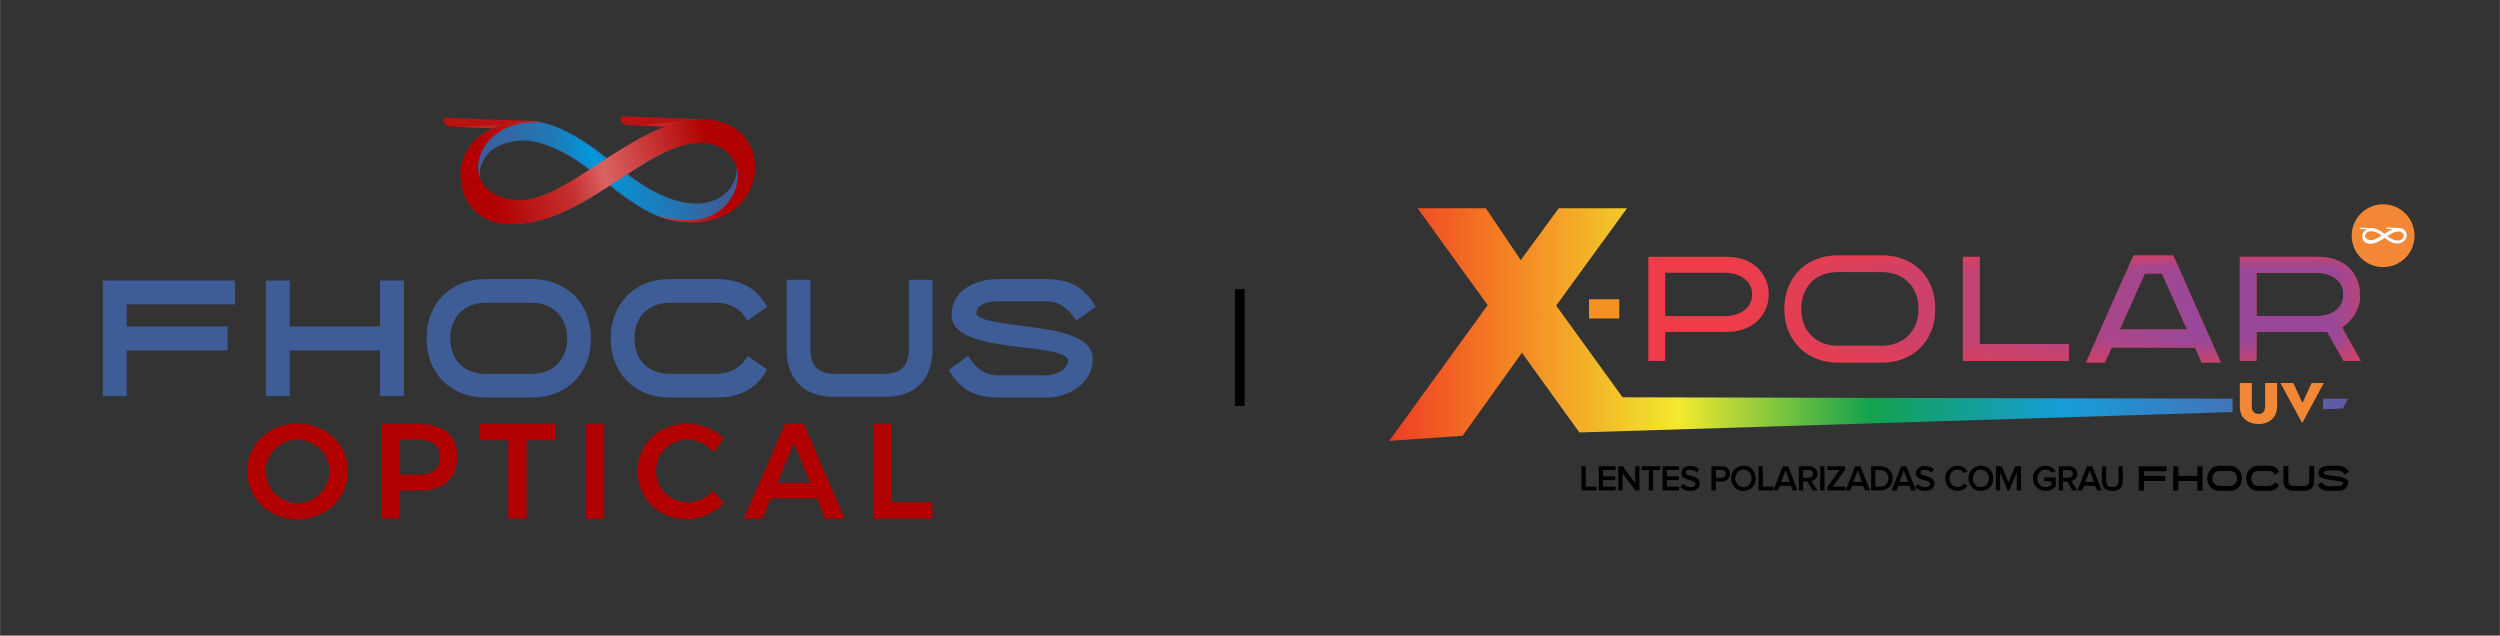 <?xml version="1.0" encoding="UTF-8"?>
<!DOCTYPE svg PUBLIC "-//W3C//DTD SVG 1.0//EN" "http://www.w3.org/TR/2001/REC-SVG-20010904/DTD/svg10.dtd">
<!-- Creator: CorelDRAW -->
<svg xmlns="http://www.w3.org/2000/svg" xml:space="preserve" width="2187px" height="556px" version="1.0" style="shape-rendering:geometricPrecision; text-rendering:geometricPrecision; image-rendering:optimizeQuality; fill-rule:evenodd; clip-rule:evenodd"
viewBox="0 0 106.59 27.1"
 xmlns:xlink="http://www.w3.org/1999/xlink"
 xmlns:xodm="http://www.corel.com/coreldraw/odm/2003">
 <rect x="0" y="0" width="106.59" height="27.1" fill="#333333" stroke="none"/>
 <defs>
  <style type="text/css">
   <![CDATA[
    .str0 {stroke:black;stroke-width:0.41;stroke-miterlimit:22.926}
    .fil9 {fill:none}
    .fil14 {fill:#F28736}
    .fil2 {fill:#B91212}
    .fil4 {fill:#C12525}
    .fil12 {fill:#F49125}
    .fil15 {fill:white}
    .fil10 {fill:#EE3D49;fill-rule:nonzero}
    .fil16 {fill:#F28736;fill-rule:nonzero}
    .fil13 {fill:#994899;fill-rule:nonzero}
    .fil1 {fill:#3E5C95;fill-rule:nonzero}
    .fil5 {fill:#3C5C9C;fill-rule:nonzero}
    .fil17 {fill:black;fill-rule:nonzero}
    .fil8 {fill:#B10000;fill-rule:nonzero}
    .fil0 {fill:white;fill-opacity:0}
    .fil11 {fill:url(#id6)}
    .fil3 {fill:url(#id7)}
    .fil7 {fill:url(#id8)}
    .fil6 {fill:url(#id9);fill-rule:nonzero}
   ]]>
  </style>
     <mask id="id0">
  <linearGradient id="id1" gradientUnits="userSpaceOnUse" x1="26.45" y1="8.76" x2="28.08" y2="8.76">
   <stop offset="0" style="stop-opacity:1; stop-color:white"/>
   <stop offset="1" style="stop-opacity:0; stop-color:white"/>
  </linearGradient>
      <rect style="fill:url(#id1)" x="25.99" y="6.39" width="2.52" height="2.97"/>
     </mask>
     <mask id="id2">
  <linearGradient id="id3" gradientUnits="userSpaceOnUse" x1="25.48" y1="6.89" x2="23.61" y2="6.89">
   <stop offset="0" style="stop-opacity:1; stop-color:white"/>
   <stop offset="1" style="stop-opacity:0; stop-color:white"/>
  </linearGradient>
      <rect style="fill:url(#id3)" x="23.5" y="5.34" width="2.48" height="3.92"/>
     </mask>
    <mask id="id4">
  <linearGradient id="id5" gradientUnits="userSpaceOnUse" x1="93.68" y1="14.55" x2="73.72" y2="14.55">
   <stop offset="0" style="stop-opacity:1; stop-color:white"/>
   <stop offset="1" style="stop-opacity:0; stop-color:white"/>
  </linearGradient>
     <rect style="fill:url(#id5)" x="70.28" y="10.89" width="30.38" height="4.57"/>
    </mask>
  <linearGradient id="id6" gradientUnits="userSpaceOnUse" x1="59.23" y1="13.84" x2="100.12" y2="13.84">
   <stop offset="0" style="stop-opacity:1; stop-color:#EE3D26"/>
   <stop offset="0.11" style="stop-opacity:1; stop-color:#F47A23"/>
   <stop offset="0.302" style="stop-opacity:1; stop-color:#F3EA2E"/>
   <stop offset="0.502" style="stop-opacity:1; stop-color:#12A24E"/>
   <stop offset="0.702" style="stop-opacity:1; stop-color:#169DD8"/>
   <stop offset="1" style="stop-opacity:1; stop-color:#6357A5"/>
  </linearGradient>
  <linearGradient id="id7" gradientUnits="userSpaceOnUse" x1="21.09" y1="8.85" x2="30.29" y2="6.35">
   <stop offset="0" style="stop-opacity:1; stop-color:#3E5C95"/>
   <stop offset="0.337" style="stop-opacity:1; stop-color:#1F7AB7"/>
   <stop offset="0.478" style="stop-opacity:1; stop-color:#0098DA"/>
   <stop offset="1" style="stop-opacity:1; stop-color:#3E5C95"/>
  </linearGradient>
  <linearGradient id="id8" gradientUnits="userSpaceOnUse" x1="21.09" y1="8.85" x2="30.34" y2="6.35">
   <stop offset="0" style="stop-opacity:1; stop-color:#B10000"/>
   <stop offset="0.357" style="stop-opacity:1; stop-color:#C63131"/>
   <stop offset="0.51" style="stop-opacity:1; stop-color:#DB6363"/>
   <stop offset="1" style="stop-opacity:1; stop-color:#B10000"/>
  </linearGradient>
  <linearGradient id="id9" gradientUnits="userSpaceOnUse" x1="22.72" y1="7.05" x2="20.86" y2="7.05">
   <stop offset="0" style="stop-opacity:1; stop-color:#3C5C9C"/>
   <stop offset="1" style="stop-opacity:1; stop-color:white"/>
  </linearGradient>
 </defs>
 <g id="Layer_x0020_1">
  <polygon class="fil0" points="0,0 106.59,0 106.59,27.1 0,27.1 "/>
  <g id="FhocusOptical_Padrao1.cdr">
   <path class="fil1" d="M16.2 14.94l-3.85 0 0 1.95 -1.02 0 0 -4.93 1.02 0 0 1.96 3.85 0 0 -1.96 1.02 0 0 4.93 -1.02 0 0 -1.95zm-11.63 -2.98l5.45 0 0 1.02 -4.62 0 0 0.94 4.3 0 0 1.02 -4.3 0 0 1.95 -1.02 0 0 -4.93 0.19 0zm36.82 3.38c0.13,0.19 0.29,0.36 0.48,0.48 0.19,0.11 0.41,0.18 0.67,0.18l2.08 0c0.2,0 0.48,-0.07 0.69,-0.22 0.13,-0.1 0.23,-0.23 0.23,-0.4 0,-0.33 -0.94,-0.45 -1.97,-0.57 -1.42,-0.18 -3,-0.37 -3,-1.4 0,-0.48 0.23,-0.84 0.56,-1.09 0.39,-0.29 0.92,-0.42 1.41,-0.42l2.08 0c0.54,0 0.94,0.11 1.26,0.29 0.33,0.19 0.56,0.45 0.75,0.75l0.09 0.14 -0.83 0.59 -0.11 -0.15c-0.13,-0.2 -0.29,-0.36 -0.49,-0.48 -0.18,-0.12 -0.4,-0.19 -0.67,-0.19l-2.08 0c-0.21,0 -0.51,0.03 -0.71,0.16 -0.12,0.07 -0.2,0.18 -0.2,0.34 0,0.29 0.91,0.41 1.93,0.54 1.43,0.19 3.03,0.39 3.03,1.42 0,0.49 -0.23,0.88 -0.57,1.16 -0.38,0.31 -0.91,0.48 -1.4,0.48l-2.08 0c-0.53,0 -0.94,-0.11 -1.26,-0.29 -0.32,-0.19 -0.55,-0.44 -0.74,-0.74l-0.09 -0.15 0.83 -0.59 0.11 0.16zm-7.85 -0.46l0 -2.95 1.01 0 0 2.98c0,0.32 0.08,0.59 0.26,0.77 0.16,0.16 0.41,0.26 0.77,0.26l2.14 0c0.36,0 0.61,-0.1 0.77,-0.26 0.18,-0.18 0.26,-0.45 0.26,-0.77l0 -2.98 1.01 0 0 2.95c0,0.62 -0.17,1.15 -0.53,1.51 -0.34,0.34 -0.83,0.53 -1.51,0.53l-2.14 0c-0.68,0 -1.18,-0.19 -1.51,-0.53 -0.37,-0.36 -0.53,-0.88 -0.53,-1.51zm-7.5 -0.42l0 -0.07c0,-0.72 0.26,-1.35 0.7,-1.79 0.44,-0.44 1.06,-0.7 1.79,-0.7l2.02 0c0.53,0 0.95,0.11 1.29,0.29 0.34,0.18 0.59,0.44 0.78,0.75l0.09 0.14 -0.84 0.59 -0.1 -0.15c-0.13,-0.19 -0.31,-0.35 -0.52,-0.45 -0.2,-0.1 -0.44,-0.16 -0.7,-0.16l-2.02 0c-0.43,0 -0.81,0.16 -1.07,0.42 -0.26,0.26 -0.41,0.63 -0.41,1.06l0 0.07c0,0.44 0.15,0.81 0.41,1.07 0.26,0.26 0.64,0.41 1.07,0.41l2.02 0c0.26,0 0.5,-0.06 0.71,-0.16 0.21,-0.11 0.38,-0.26 0.52,-0.45l0.1 -0.15 0.83 0.58 -0.09 0.15c-0.19,0.3 -0.44,0.56 -0.78,0.75 -0.34,0.18 -0.76,0.29 -1.29,0.29l-2.02 0c-0.73,0 -1.35,-0.26 -1.79,-0.7 -0.44,-0.44 -0.7,-1.06 -0.7,-1.79zm-7.85 0l0 -0.07c0,-0.72 0.25,-1.35 0.7,-1.79l0 0c0.44,-0.44 1.06,-0.7 1.79,-0.7l2.01 0c0.73,0 1.36,0.26 1.8,0.7 0.44,0.44 0.7,1.07 0.7,1.79l0 0.07c0,0.73 -0.26,1.35 -0.7,1.79 -0.44,0.44 -1.07,0.7 -1.8,0.7l-2.01 0c-0.73,0 -1.35,-0.26 -1.79,-0.7 -0.45,-0.44 -0.7,-1.06 -0.7,-1.79zm4.5 1.48c0.44,0 0.81,-0.15 1.07,-0.41 0.26,-0.26 0.42,-0.63 0.42,-1.07l0 -0.07c0,-0.43 -0.16,-0.8 -0.42,-1.06 -0.26,-0.26 -0.63,-0.42 -1.07,-0.42l-2.01 0c-0.44,0 -0.81,0.16 -1.07,0.42l0 0c-0.26,0.26 -0.41,0.63 -0.41,1.06l0 0.07c0,0.43 0.15,0.81 0.41,1.07l0 0c0.26,0.26 0.63,0.41 1.07,0.41l2.01 0z"/>
   <g>
    <path class="fil2" d="M21.31 5.48l1.24 -0.33 -3.47 -0.13c-0.3,0 -0.19,0.38 0.2,0.38l2.03 0.08z"/>
    <path class="fil3" d="M28.38 9.33l0 -0.01 0 0c-0.41,-0.11 -0.81,-0.31 -1.2,-0.56 -0.41,-0.25 -0.81,-0.55 -1.2,-0.86 -0.67,0.43 -1.35,0.86 -2.07,1.17 -0.71,0.31 -1.46,0.51 -2.23,0.48 -0.86,-0.01 -1.48,-0.47 -1.79,-1.08 -0.15,-0.29 -0.23,-0.6 -0.23,-0.92 -0.01,-0.33 0.05,-0.65 0.19,-0.96 0.31,-0.7 1.04,-1.28 2.25,-1.4l0 0 0 0c0.05,0 0.09,0 0.13,-0.01 0.05,0 0.09,0 0.13,0l0.03 0c0.07,-0.01 0.15,-0.01 0.22,-0.01 0.08,0 0.16,0.01 0.23,0.01l0 0c0.04,0 0.07,0.01 0.11,0.01 0.03,0.01 0.07,0.02 0.11,0.03l0 0c0.51,0.1 1,0.32 1.47,0.59 0.46,0.27 0.92,0.6 1.36,0.94 0.68,-0.38 1.36,-0.84 2.05,-1.15 0.69,-0.32 1.38,-0.54 2.06,-0.5 0.99,0.05 1.62,0.51 1.92,1.12 0.14,0.29 0.21,0.61 0.2,0.93 0,0.33 -0.08,0.65 -0.23,0.95 -0.35,0.72 -1.09,1.3 -2.19,1.37l0 0 -0.02 0c-0.07,0 -0.15,0 -0.23,0 -0.07,0 -0.15,0 -0.23,-0.01 -0.02,0 -0.02,0 -0.03,0 -0.08,0 -0.15,-0.01 -0.23,-0.02 -0.07,-0.01 -0.15,-0.02 -0.22,-0.04 -0.02,0 -0.03,0 -0.04,-0.01 -0.05,0 -0.09,-0.01 -0.13,-0.02 -0.05,-0.01 -0.09,-0.02 -0.14,-0.03 -0.01,-0.01 -0.03,-0.01 -0.05,-0.01zm-1.63 -1.91c3.13,2.43 4.85,0.8 4.63,-0.38 -0.07,-0.17 -0.14,-0.49 -0.28,-0.62 -0.17,-0.17 -0.39,-0.32 -0.66,-0.41 -0.04,-0.01 -0.09,-0.03 -0.14,-0.04 -0.75,-0.09 -1.94,0.38 -3.55,1.45zm-2.15 -0.57c-0.79,-0.52 -1.48,-0.77 -2.06,-0.85 -0.11,-0.01 -0.23,-0.01 -0.35,0 -0.38,0.02 -0.76,0.11 -1.07,0.3 -0.31,0.19 -0.54,0.47 -0.63,0.84 -0.02,0.08 -0.03,0.17 -0.04,0.26 0,0.08 0.01,0.16 0.03,0.23 0.1,0.27 0.26,0.53 0.56,0.7 0.23,0.13 0.55,0.25 0.9,0.28 0.75,-0.04 1.92,-0.17 3.18,-1.38 -0.17,-0.13 -0.35,-0.26 -0.52,-0.38z"/>
    <polygon class="fil4" points="21.02,5.47 21.37,5.32 19.46,5.41 "/>
    <g>
     <path class="fil2" d="M28.85 5.42l1.24 -0.33 -3.47 -0.13c-0.3,0 -0.19,0.37 0.21,0.38l2.02 0.08z"/>
     <polygon class="fil4" points="28.35,5.4 29.08,5.18 27.22,5.35 "/>
    </g>
    <path class="fil5" style="mask:url(#id0)" d="M28.39 9.33l-0.02 -0.01 0 0c-0.2,-0.06 -0.4,-0.13 -0.59,-0.23 -0.21,-0.09 -0.41,-0.21 -0.6,-0.33 -0.21,-0.12 -0.41,-0.26 -0.61,-0.41 -0.19,-0.14 -0.39,-0.29 -0.58,-0.44l0 -0.05 0 -0.01 0.01 0.01c0.2,0.16 0.4,0.31 0.6,0.46 0.2,0.14 0.4,0.28 0.6,0.4 0.2,0.13 0.4,0.24 0.59,0.33 0.2,0.1 0.41,0.18 0.61,0.23l0.02 0.01 0 0 0.09 0.02 0 0.05 -0.12 -0.03zm-1.64 -1.91c0.63,0.49 1.2,0.81 1.71,1l0 0.04c-0.52,-0.19 -1.11,-0.52 -1.76,-1.02l-0.02 -0.02 0.02 -0.02c0.66,-0.43 1.24,-0.77 1.76,-1.01l0 0.05c-0.5,0.23 -1.07,0.56 -1.71,0.98z"/>
    <path class="fil6" style="mask:url(#id2)" d="M25.98 7.93l0 0c-0.33,0.21 -0.66,0.42 -1,0.62 -0.35,0.2 -0.7,0.38 -1.06,0.54 -0.14,0.06 -0.28,0.12 -0.42,0.17l0 -0.05c0.14,-0.05 0.27,-0.1 0.41,-0.16 0.35,-0.16 0.7,-0.34 1.04,-0.54 0.35,-0.2 0.69,-0.41 1.02,-0.63l0.01 -0.01 0 0.06zm-2.48 -2.59c0.1,0.03 0.21,0.07 0.31,0.12 0.25,0.1 0.49,0.22 0.72,0.35 0.24,0.14 0.5,0.29 0.73,0.45 0.22,0.15 0.41,0.32 0.63,0.49 0.03,-0.02 0.05,-0.04 0.09,-0.06l0 0.05c-0.03,0.02 -0.06,0.03 -0.09,0.05l-0.02 0.01 -0.01 -0.01c-0.22,-0.17 -0.4,-0.34 -0.63,-0.5 -0.22,-0.15 -0.48,-0.3 -0.72,-0.44 -0.23,-0.13 -0.47,-0.25 -0.71,-0.35 -0.1,-0.04 -0.2,-0.08 -0.3,-0.12l0 -0.04zm1.12 1.53c-0.38,-0.25 -0.73,-0.44 -1.06,-0.57l-0.03 -0.01 0 -0.05 0.04 0.01c0.34,0.14 0.69,0.33 1.07,0.58 0.09,0.07 0.18,0.13 0.27,0.19 0.08,0.06 0.17,0.13 0.26,0.19l0.02 0.02 -0.02 0.02c-0.58,0.55 -1.17,0.88 -1.67,1.07l0 -0.04c0.49,-0.2 1.06,-0.52 1.62,-1.05 -0.08,-0.06 -0.16,-0.12 -0.24,-0.17 -0.09,-0.07 -0.18,-0.13 -0.26,-0.19z"/>
    <path class="fil7" d="M30.93 8.76c0.19,-0.21 0.34,-0.44 0.43,-0.69 0.08,-0.24 0.11,-0.5 0.08,-0.74 -0.07,-0.49 -0.38,-0.94 -0.97,-1.15 -1.23,-0.38 -2.58,0.5 -4.04,1.45 -1.46,0.96 -3.03,1.99 -4.75,1.93 -0.94,-0.01 -1.6,-0.55 -1.89,-1.25 -0.12,-0.3 -0.17,-0.62 -0.16,-0.94 0.02,-0.32 0.11,-0.64 0.27,-0.94 0.6,-1.05 2.16,-1.48 3.28,-1.19 -0.11,0 -0.23,-0.02 -0.34,-0.02l0 0c-1.13,-0.02 -1.9,0.5 -2.25,1.13 -0.12,0.22 -0.19,0.46 -0.21,0.7 -0.01,0.23 0.03,0.46 0.14,0.67 0.24,0.47 0.79,0.81 1.7,0.81 0.97,-0.03 2.1,-0.77 3.31,-1.56 1.46,-0.95 3.02,-1.96 4.52,-1.88 1.09,0.05 1.75,0.6 2.01,1.29 0.14,0.36 0.17,0.75 0.1,1.14 -0.07,0.38 -0.25,0.76 -0.52,1.08 -0.6,0.7 -1.69,1.12 -3.22,0.74l0 -0.01c-0.14,-0.03 -0.27,-0.08 -0.4,-0.13 1.03,0.21 2.07,0.41 2.91,-0.44z"/>
   </g>
   <path class="fil8" d="M12.68 18.06c-1.21,0 -2.14,0.87 -2.14,2.03 0,1.16 0.93,2.05 2.14,2.05 1.21,0 2.15,-0.89 2.15,-2.05 0,-1.15 -0.94,-2.03 -2.15,-2.03zm0.01 0.69c0.74,0 1.35,0.58 1.35,1.34 0,0.76 -0.61,1.36 -1.35,1.36 -0.74,0 -1.37,-0.6 -1.37,-1.36 0,-0.76 0.63,-1.34 1.37,-1.34zm5.21 -0.67l-1.65 0 0 4.03 0.77 0 0 -1.19 0.88 0c1.01,0 1.59,-0.53 1.59,-1.45 0,-0.89 -0.58,-1.39 -1.59,-1.39zm-0.04 2.16l-0.84 0 0 -1.49 0.84 0c0.57,0 0.9,0.25 0.9,0.74 0,0.51 -0.33,0.75 -0.9,0.75zm2.56 -2.16l0 0.69 1.25 0 0 3.34 0.78 0 0 -3.34 1.25 0 0 -0.69 -3.28 0zm4.57 0l0 4.03 0.77 0 0 -4.03 -0.77 0zm5.42 1.19l0.45 -0.57c-0.39,-0.39 -0.98,-0.64 -1.55,-0.64 -1.2,0 -2.13,0.88 -2.13,2.03 0,1.16 0.91,2.05 2.1,2.05 0.58,0 1.17,-0.27 1.58,-0.69l-0.45 -0.51c-0.3,0.3 -0.71,0.48 -1.09,0.48 -0.76,0 -1.35,-0.59 -1.35,-1.34 0,-0.75 0.59,-1.34 1.35,-1.34 0.39,0 0.8,0.2 1.09,0.53zm4.77 2.84l0.83 0 -1.74 -4.03 -0.8 0 -1.76 4.03 0.79 0 0.36 -0.86 1.97 0 0.35 0.86zm-2.04 -1.52l0.71 -1.69 0.7 1.69 -1.41 0zm4.1 -2.51l0 4.03 2.51 0 0 -0.7 -1.74 0 0 -3.33 -0.77 0z"/>
  </g>
  <line class="fil9 str0" x1="52.86" y1="17.31" x2="52.86" y2= "12.33" />
  <g id="Xpolar.cdr">
   <path class="fil10" d="M98.77 13.48c0.36,0 0.64,-0.1 0.82,-0.24 0.22,-0.17 0.32,-0.4 0.32,-0.63l0 -0.12c0,-0.22 -0.11,-0.45 -0.33,-0.62 -0.2,-0.14 -0.47,-0.24 -0.81,-0.24l-2.56 0 0 1.85 2.56 0zm-5.18 1.34l-3.55 0 -0.3 0.64 -0.8 0c0.67,-1.53 1.35,-3.05 2.03,-4.57l1.69 0c0.67,1.52 1.35,3.04 2.03,4.57l-0.82 0 -0.28 -0.64zm-0.34 -0.77l-1.07 -2.39 -0.73 0 -1.07 2.39 2.87 0zm-9.51 -3.1l0.67 0 0 3.72 3.8 0 0 0.72 -4.52 0 0 -4.44 0.05 0zm-3.48 3.79c0.45,0 0.84,-0.16 1.11,-0.43 0.27,-0.27 0.43,-0.66 0.43,-1.11l0 -0.06c0,-0.45 -0.16,-0.84 -0.43,-1.11 -0.27,-0.27 -0.66,-0.43 -1.11,-0.43l-1.92 0c-0.46,0 -0.84,0.16 -1.11,0.43 -0.27,0.27 -0.43,0.66 -0.43,1.11l0 0.06c0,0.45 0.16,0.84 0.43,1.11 0.27,0.27 0.65,0.43 1.11,0.43l1.92 0zm-4.18 -1.54l0 -0.06c0,-0.66 0.24,-1.22 0.64,-1.62 0.39,-0.4 0.96,-0.63 1.62,-0.63l1.92 0c0.66,0 1.22,0.23 1.62,0.63 0.4,0.4 0.63,0.96 0.63,1.62l0 0.06c0,0.66 -0.23,1.22 -0.63,1.62 -0.4,0.4 -0.96,0.64 -1.62,0.64l-1.92 0c-0.66,0 -1.23,-0.24 -1.62,-0.64 -0.4,-0.4 -0.64,-0.96 -0.64,-1.62zm-2.53 0.28c0.35,0 0.62,-0.1 0.82,-0.25 0.22,-0.17 0.33,-0.4 0.33,-0.62l0 -0.12c0,-0.22 -0.11,-0.45 -0.34,-0.62 -0.19,-0.14 -0.46,-0.24 -0.81,-0.24l-2.55 0 0 1.85 2.55 0zm-3.22 -2.53l3.29 0c0.56,0 0.97,0.17 1.25,0.41 0.39,0.33 0.54,0.8 0.54,1.13l0 0.12c0,0.35 -0.16,0.8 -0.54,1.13 -0.28,0.24 -0.69,0.41 -1.25,0.41l-2.62 0 0 1.24 -0.72 0 0 -4.44 0.05 0zm25.21 0l3.29 0c0.57,0 0.97,0.17 1.26,0.41 0.38,0.33 0.53,0.8 0.53,1.13l0 0.19c0,0.25 -0.09,0.5 -0.22,0.72 -0.14,0.23 -0.33,0.42 -0.54,0.56l0.8 1.43 -0.74 0 -0.69 -1.24 -3.02 0 0 1.24 -0.71 0 0 -4.44 0.04 0z"/>
   <path class="fil11" d="M59.23 18.8l4.2 -5.79 -2.99 -4.13 2.91 0 1.49 2.21 1.62 -2.21 2.91 0 -3.02 4.15 2.83 3.91 26.01 0.06 0 0.57 -27.85 0.87 -2.45 -3.4 -2.53 3.54 -3.13 0.22zm39.82 -1.8l1.07 0 -0.23 0.42 -0.84 0.03 0 -0.45z"/>
   <rect class="fil12" x="67.75" y="12.76" width="1.29" height="0.82"/>
   <path class="fil13" style="mask:url(#id4)" d="M98.77 13.48c0.36,0 0.64,-0.1 0.82,-0.24 0.22,-0.17 0.32,-0.4 0.32,-0.63l0 -0.12c0,-0.22 -0.11,-0.45 -0.33,-0.62 -0.2,-0.14 -0.47,-0.24 -0.81,-0.24l-2.56 0 0 1.85 2.56 0zm-5.18 1.34l-3.55 0 -0.3 0.64 -0.8 0c0.67,-1.53 1.35,-3.05 2.03,-4.57l1.69 0c0.67,1.52 1.35,3.04 2.03,4.57l-0.82 0 -0.28 -0.64zm-0.34 -0.77l-1.07 -2.39 -0.73 0 -1.07 2.39 2.87 0zm-9.51 -3.1l0.67 0 0 3.72 3.8 0 0 0.72 -4.52 0 0 -4.44 0.05 0zm-3.48 3.79c0.45,0 0.84,-0.16 1.11,-0.43 0.27,-0.27 0.43,-0.66 0.43,-1.11l0 -0.06c0,-0.45 -0.16,-0.84 -0.43,-1.11 -0.27,-0.27 -0.66,-0.43 -1.11,-0.43l-1.92 0c-0.46,0 -0.84,0.16 -1.11,0.43 -0.27,0.27 -0.43,0.66 -0.43,1.11l0 0.06c0,0.45 0.16,0.84 0.43,1.11 0.27,0.27 0.65,0.43 1.11,0.43l1.92 0zm-4.18 -1.54l0 -0.06c0,-0.66 0.24,-1.22 0.64,-1.62 0.39,-0.4 0.96,-0.63 1.62,-0.63l1.92 0c0.66,0 1.22,0.23 1.62,0.63 0.4,0.4 0.63,0.96 0.63,1.62l0 0.06c0,0.66 -0.23,1.22 -0.63,1.62 -0.4,0.4 -0.96,0.64 -1.62,0.64l-1.92 0c-0.66,0 -1.23,-0.24 -1.62,-0.64 -0.4,-0.4 -0.64,-0.96 -0.64,-1.62zm-2.53 0.28c0.35,0 0.62,-0.1 0.82,-0.25 0.22,-0.17 0.33,-0.4 0.33,-0.62l0 -0.12c0,-0.22 -0.11,-0.45 -0.34,-0.62 -0.19,-0.14 -0.46,-0.24 -0.81,-0.24l-2.55 0 0 1.85 2.55 0zm-3.22 -2.53l3.29 0c0.56,0 0.97,0.17 1.25,0.41 0.39,0.33 0.54,0.8 0.54,1.13l0 0.12c0,0.35 -0.16,0.8 -0.54,1.13 -0.28,0.24 -0.69,0.41 -1.25,0.41l-2.62 0 0 1.24 -0.72 0 0 -4.44 0.05 0zm25.21 0l3.29 0c0.57,0 0.97,0.17 1.26,0.41 0.38,0.33 0.53,0.8 0.53,1.13l0 0.19c0,0.25 -0.09,0.5 -0.22,0.72 -0.14,0.23 -0.33,0.42 -0.54,0.56l0.8 1.43 -0.74 0 -0.69 -1.24 -3.02 0 0 1.24 -0.71 0 0 -4.44 0.04 0z"/>
   <g>
    <circle class="fil14" cx="101.61" cy="10.05" r="1.34"/>
    <path class="fil15" d="M101.16 9.73l0 0 -0.52 -0.02c-0.05,0 -0.03,0.06 0.03,0.06l0.26 0.01c-0.07,0.03 -0.13,0.08 -0.17,0.14 -0.02,0.05 -0.04,0.09 -0.04,0.14 0,0.05 0.01,0.1 0.02,0.14 0.05,0.11 0.15,0.19 0.29,0.19 0.09,0.01 0.18,-0.01 0.27,-0.04l0 0c0.02,-0.01 0.04,-0.02 0.07,-0.03 0.05,-0.02 0.1,-0.05 0.15,-0.08 0.03,-0.01 0.05,-0.03 0.07,-0.04l0.01 0c0.02,-0.02 0.05,-0.04 0.08,-0.06l0 0.01 0 0 0 0 0 0 0 0 0 0 0 0 0.01 0 0 0 0 0 0 0 0 0 0 0 0 0.01 0 0 0 0 0 0 0 0 0.01 0 0 0 0 0 0 0 0 0 0 0 0 0 0 0 0 0 0 0 0.01 0.01 0 0 0 0 0 0 0 0 0 0 0 0 0 0 0 0 0 0 0 0 0.01 0 0 0 0 0 0 0.01 0 0 0 0 0 0 0 0 0 0 0 0 0.01 0 0 0 0 0 0 0 0 0 0 0 0 0.01 0 0 0 0 0 0 0 0 0.01 0 0 0 0 0 0 0 0 0 0 0 0 0 0 0 0 0 0 0.01 0.01 0 0 0 0 0 0 0 0 0 0 0 0 0 0 0 0 0 0 0 0.01 0 0 0 0 0.01 0 0 0 0 0 0 0 0 0 0 0 0 0 0 0 0 0.01 0 0 0 0 0 0 0 0 0 0 0 0 0.01 0 0 0 0 0 0 0.01 0 0 0 0 0 0 0 0 0 0 0 0 0 0 0 0 0 0.01 0.01 0 0 0 0 0 0 0 0 0 0 0 0 0 0 0.01 0 0 0 0 0 0 0 0 0c0.02,0.02 0.04,0.03 0.06,0.04 0.03,0.02 0.07,0.04 0.1,0.06l0.01 0 0 0 0 0 0 0 0 0 0 0 0 0 0 0 0 0 0 0 0 0 0 0 0.01 0.01 0 0 0 0 0 0 0 0c0.02,0.01 0.04,0.01 0.05,0.02l0 0 0 0 0.01 0 0 0 0 0 0 0c0.23,0.06 0.4,-0.01 0.49,-0.11 0.04,-0.05 0.07,-0.11 0.08,-0.17 0.01,-0.05 0,-0.11 -0.02,-0.17 -0.04,-0.1 -0.14,-0.18 -0.3,-0.19l0 0 0 0 0 0c-0.01,0 -0.01,0 -0.02,0l-0.5 -0.02c-0.04,0 -0.03,0.06 0.03,0.06l0.23 0.01c-0.12,0.04 -0.25,0.12 -0.37,0.2l0 0 0 0 0 0c-0.03,-0.03 -0.06,-0.05 -0.09,-0.08 -0.03,-0.02 -0.06,-0.03 -0.09,-0.05 -0.01,-0.01 -0.02,-0.01 -0.02,-0.01 -0.07,-0.04 -0.14,-0.07 -0.21,-0.09 -0.01,0 -0.01,0 -0.02,0 -0.01,0 -0.01,0 -0.01,-0.01 -0.01,0 -0.01,0 -0.01,0l0 0 0 0c-0.02,0 -0.04,0 -0.05,0zm1.33 0.29c-0.02,-0.06 -0.07,-0.11 -0.14,-0.14 -0.11,-0.03 -0.23,0 -0.36,0.07l0 0 0 0c-0.01,0.01 -0.01,0.01 -0.02,0.01 -0.06,0.03 -0.12,0.07 -0.18,0.11 0.01,0 0.01,0.01 0.02,0.01 0.08,0.07 0.17,0.11 0.24,0.14l0 0c0.3,0.12 0.46,-0.06 0.44,-0.2zm-1.64 0.08c0,0.01 0,0.01 0,0.01 0.04,0.08 0.12,0.13 0.26,0.13 0.13,-0.01 0.28,-0.09 0.43,-0.2l0.01 0 0 0 -0.01 0 0 0 0 0 0 0 0 0 0 0 0 0 0 0c-0.01,-0.01 -0.02,-0.02 -0.03,-0.02 -0.01,-0.01 -0.03,-0.02 -0.04,-0.03 -0.06,-0.04 -0.11,-0.07 -0.16,-0.09l0 0 0 0c-0.06,-0.02 -0.11,-0.04 -0.15,-0.04 -0.02,0 -0.04,-0.01 -0.06,0 -0.05,0 -0.11,0.01 -0.16,0.04 -0.04,0.03 -0.08,0.07 -0.09,0.13 0,0.01 -0.01,0.02 -0.01,0.04 0,0.01 0,0.02 0.01,0.03z"/>
   </g>
   <path class="fil16" d="M96.01 17.33c0,0.1 0.02,0.18 0.08,0.24 0.05,0.05 0.12,0.08 0.21,0.08 0.08,0 0.15,-0.02 0.2,-0.08 0.05,-0.06 0.08,-0.14 0.08,-0.24l0 -1 0.51 0 0 1c0,0.15 -0.04,0.28 -0.1,0.4 -0.07,0.11 -0.16,0.19 -0.28,0.26 -0.12,0.06 -0.25,0.09 -0.41,0.09 -0.16,0 -0.3,-0.03 -0.42,-0.09 -0.13,-0.07 -0.22,-0.15 -0.29,-0.26 -0.06,-0.12 -0.09,-0.25 -0.09,-0.4l0 -1 0.51 0 0 1zm1.22 -1l0.55 0 0.39 0.85 0.39 -0.85 0.52 0 -0.92 1.71 -0.93 -1.71z"/>
   <g>
    <polygon class="fil17" points="68.07,20.91 67.43,20.91 67.43,19.88 67.61,19.88 67.61,20.75 68.07,20.75 "/>
    <polygon id="_1" class="fil17" points="68.88,20.91 68.17,20.91 68.17,19.88 68.88,19.88 68.88,20.04 68.35,20.04 68.35,20.31 68.87,20.31 68.87,20.47 68.35,20.47 68.35,20.75 68.88,20.75 "/>
    <polygon id="_2" class="fil17" points="69.9,20.91 69.72,20.91 69.18,20.18 69.18,20.91 69,20.91 69,19.88 69.19,19.88 69.72,20.6 69.72,19.88 69.9,19.88 "/>
    <polygon id="_3" class="fil17" points="70.48,20.91 70.3,20.91 70.3,20.04 69.99,20.04 69.99,19.88 70.79,19.88 70.79,20.04 70.48,20.04 "/>
    <polygon id="_4" class="fil17" points="71.59,20.91 70.89,20.91 70.89,19.88 71.59,19.88 71.59,20.04 71.07,20.04 71.07,20.31 71.58,20.31 71.58,20.47 71.07,20.47 71.07,20.75 71.59,20.75 "/>
    <path id="_5" class="fil17" d="M72.07 20.93c-0.18,0 -0.31,-0.05 -0.42,-0.16l0.1 -0.14c0.09,0.09 0.2,0.14 0.33,0.14 0.07,0 0.12,-0.01 0.16,-0.04 0.03,-0.03 0.05,-0.06 0.05,-0.1 0,-0.04 -0.02,-0.07 -0.07,-0.09 -0.04,-0.03 -0.09,-0.05 -0.14,-0.06 -0.06,-0.01 -0.12,-0.03 -0.18,-0.05 -0.06,-0.02 -0.11,-0.05 -0.15,-0.09 -0.04,-0.05 -0.06,-0.1 -0.06,-0.17 0,-0.09 0.03,-0.16 0.1,-0.22 0.07,-0.06 0.16,-0.08 0.27,-0.08 0.16,0 0.29,0.04 0.39,0.14l-0.11 0.13c-0.07,-0.07 -0.17,-0.11 -0.29,-0.11 -0.06,0 -0.1,0.01 -0.13,0.03 -0.03,0.02 -0.05,0.06 -0.05,0.09 0,0.03 0.01,0.05 0.03,0.07 0.03,0.02 0.05,0.03 0.09,0.04 0.04,0.01 0.07,0.02 0.12,0.03 0.04,0.01 0.08,0.03 0.13,0.04 0.04,0.02 0.08,0.03 0.11,0.06 0.04,0.02 0.07,0.05 0.09,0.09 0.02,0.03 0.03,0.08 0.03,0.13 0,0.09 -0.03,0.17 -0.1,0.23 -0.07,0.06 -0.17,0.09 -0.3,0.09z"/>
    <path id="_6" class="fil17" d="M73.16 20.91l-0.19 0 0 -1.03 0.46 0c0.1,0 0.18,0.03 0.24,0.09 0.06,0.07 0.09,0.14 0.09,0.23 0,0.09 -0.03,0.17 -0.09,0.23 -0.06,0.07 -0.14,0.1 -0.24,0.1l-0.27 0 0 0.38zm0.24 -0.54c0.05,0 0.1,-0.02 0.13,-0.05 0.03,-0.03 0.05,-0.07 0.05,-0.12 0,-0.05 -0.02,-0.09 -0.05,-0.12 -0.03,-0.03 -0.08,-0.04 -0.13,-0.04l-0.24 0 0 0.33 0.24 0z"/>
    <path id="_7" class="fil17" d="M74.71 20.78c-0.09,0.1 -0.22,0.15 -0.37,0.15 -0.16,0 -0.28,-0.05 -0.38,-0.15 -0.1,-0.1 -0.15,-0.23 -0.15,-0.38 0,-0.16 0.05,-0.29 0.15,-0.39 0.1,-0.1 0.22,-0.15 0.38,-0.15 0.15,0 0.28,0.05 0.37,0.15 0.1,0.1 0.15,0.23 0.15,0.39 0,0.15 -0.05,0.28 -0.15,0.38zm-0.37 -0.01c0.1,0 0.18,-0.04 0.24,-0.11 0.07,-0.07 0.1,-0.16 0.1,-0.26 0,-0.11 -0.03,-0.2 -0.1,-0.27 -0.06,-0.07 -0.14,-0.11 -0.24,-0.11 -0.11,0 -0.19,0.04 -0.25,0.11 -0.06,0.07 -0.1,0.16 -0.1,0.27 0,0.11 0.04,0.19 0.1,0.26 0.06,0.07 0.14,0.11 0.25,0.11z"/>
    <polygon id="_8" class="fil17" points="75.61,20.91 74.98,20.91 74.98,19.88 75.16,19.88 75.16,20.75 75.61,20.75 "/>
    <path id="_9" class="fil17" d="M76.64 20.91l-0.2 0 -0.08 -0.2 -0.47 0 -0.08 0.2 -0.2 0 0.4 -1.03 0.23 0 0.4 1.03zm-0.33 -0.36l-0.18 -0.49 -0.19 0.49 0.37 0z"/>
    <path id="_10" class="fil17" d="M77.49 20.91l-0.2 0 -0.23 -0.38 -0.18 0 0 0.38 -0.18 0 0 -1.03 0.45 0c0.1,0 0.18,0.03 0.24,0.09 0.07,0.06 0.1,0.14 0.1,0.23 0,0.09 -0.03,0.16 -0.07,0.21 -0.05,0.05 -0.11,0.09 -0.18,0.1l0.25 0.4zm-0.36 -0.54c0.05,0 0.09,-0.02 0.12,-0.05 0.03,-0.03 0.05,-0.07 0.05,-0.12 0,-0.05 -0.02,-0.09 -0.05,-0.12 -0.03,-0.03 -0.07,-0.04 -0.12,-0.04l-0.25 0 0 0.33 0.25 0z"/>
    <polygon id="_11" class="fil17" points="77.79,20.91 77.61,20.91 77.61,19.88 77.79,19.88 "/>
    <polygon id="_12" class="fil17" points="78.68,20.91 77.91,20.91 77.91,20.77 78.43,20.04 77.91,20.04 77.91,19.88 78.67,19.88 78.67,20.03 78.14,20.75 78.68,20.75 "/>
    <path id="_13" class="fil17" d="M79.73 20.91l-0.21 0 -0.08 -0.2 -0.47 0 -0.07 0.2 -0.21 0 0.41 -1.03 0.22 0 0.41 1.03zm-0.34 -0.36l-0.18 -0.49 -0.19 0.49 0.37 0z"/>
    <path id="_14" class="fil17" d="M80.16 20.91l-0.38 0 0 -1.03 0.38 0c0.16,0 0.29,0.05 0.39,0.14 0.1,0.1 0.15,0.22 0.15,0.38 0,0.15 -0.05,0.27 -0.15,0.37 -0.1,0.09 -0.23,0.14 -0.39,0.14zm0 -0.16c0.11,0 0.2,-0.03 0.26,-0.1 0.06,-0.07 0.1,-0.15 0.1,-0.25 0,-0.11 -0.04,-0.19 -0.1,-0.26 -0.06,-0.07 -0.15,-0.1 -0.26,-0.1l-0.2 0 0 0.71 0.2 0z"/>
    <path id="_15" class="fil17" d="M81.69 20.91l-0.21 0 -0.07 -0.2 -0.47 0 -0.08 0.2 -0.21 0 0.41 -1.03 0.22 0 0.41 1.03zm-0.33 -0.36l-0.19 -0.49 -0.18 0.49 0.37 0z"/>
    <path id="_16" class="fil17" d="M82.08 20.93c-0.18,0 -0.32,-0.05 -0.42,-0.16l0.1 -0.14c0.09,0.09 0.2,0.14 0.33,0.14 0.07,0 0.12,-0.01 0.15,-0.04 0.04,-0.03 0.05,-0.06 0.05,-0.1 0,-0.04 -0.02,-0.07 -0.06,-0.09 -0.04,-0.03 -0.09,-0.05 -0.15,-0.06 -0.06,-0.01 -0.12,-0.03 -0.17,-0.05 -0.06,-0.02 -0.11,-0.05 -0.16,-0.09 -0.04,-0.05 -0.06,-0.1 -0.06,-0.17 0,-0.09 0.04,-0.16 0.11,-0.22 0.07,-0.06 0.16,-0.08 0.27,-0.08 0.16,0 0.29,0.04 0.39,0.14l-0.11 0.13c-0.08,-0.07 -0.18,-0.11 -0.3,-0.11 -0.05,0 -0.09,0.01 -0.12,0.03 -0.04,0.02 -0.05,0.06 -0.05,0.09 0,0.03 0.01,0.05 0.03,0.07 0.02,0.02 0.05,0.03 0.09,0.04 0.03,0.01 0.07,0.02 0.11,0.03 0.05,0.01 0.09,0.03 0.13,0.04 0.05,0.02 0.08,0.03 0.12,0.06 0.03,0.02 0.06,0.05 0.08,0.09 0.03,0.03 0.04,0.08 0.04,0.13 0,0.09 -0.04,0.17 -0.1,0.23 -0.07,0.06 -0.17,0.09 -0.3,0.09z"/>
    <path id="_17" class="fil17" d="M83.48 20.93c-0.16,0 -0.29,-0.05 -0.39,-0.15 -0.1,-0.1 -0.15,-0.23 -0.15,-0.38 0,-0.16 0.05,-0.29 0.15,-0.39 0.1,-0.1 0.23,-0.15 0.39,-0.15 0.18,0 0.31,0.08 0.41,0.24l-0.15 0.07c-0.03,-0.04 -0.07,-0.08 -0.11,-0.1 -0.05,-0.03 -0.1,-0.05 -0.15,-0.05 -0.1,0 -0.19,0.04 -0.26,0.11 -0.06,0.07 -0.1,0.16 -0.1,0.27 0,0.11 0.04,0.19 0.1,0.26 0.07,0.07 0.16,0.11 0.26,0.11 0.05,0 0.1,-0.01 0.15,-0.04 0.04,-0.03 0.08,-0.07 0.11,-0.11l0.15 0.08c-0.1,0.15 -0.24,0.23 -0.41,0.23z"/>
    <path id="_18" class="fil17" d="M84.84 20.78c-0.1,0.1 -0.23,0.15 -0.38,0.15 -0.16,0 -0.28,-0.05 -0.38,-0.15 -0.1,-0.1 -0.15,-0.23 -0.15,-0.38 0,-0.16 0.05,-0.29 0.15,-0.39 0.1,-0.1 0.22,-0.15 0.38,-0.15 0.15,0 0.28,0.05 0.38,0.15 0.1,0.1 0.14,0.23 0.14,0.39 0,0.15 -0.04,0.28 -0.14,0.38zm-0.38 -0.01c0.1,0 0.18,-0.04 0.24,-0.11 0.07,-0.07 0.1,-0.16 0.1,-0.26 0,-0.11 -0.03,-0.2 -0.1,-0.27 -0.06,-0.07 -0.14,-0.11 -0.24,-0.11 -0.11,0 -0.19,0.04 -0.25,0.11 -0.06,0.07 -0.09,0.16 -0.09,0.27 0,0.11 0.03,0.19 0.09,0.26 0.06,0.07 0.14,0.11 0.25,0.11z"/>
    <polygon id="_19" class="fil17" points="86.17,20.91 85.99,20.91 85.99,20.15 85.67,20.91 85.6,20.91 85.28,20.15 85.28,20.91 85.1,20.91 85.1,19.88 85.35,19.88 85.63,20.56 85.92,19.88 86.17,19.88 "/>
    <path id="_20" class="fil17" d="M87.22 20.93c-0.15,0 -0.28,-0.05 -0.38,-0.15 -0.11,-0.1 -0.16,-0.22 -0.16,-0.38 0,-0.16 0.05,-0.29 0.16,-0.39 0.1,-0.1 0.23,-0.15 0.38,-0.15 0.18,0 0.32,0.08 0.42,0.22l-0.15 0.08c-0.03,-0.04 -0.07,-0.07 -0.11,-0.1 -0.05,-0.02 -0.1,-0.04 -0.16,-0.04 -0.1,0 -0.18,0.04 -0.25,0.11 -0.07,0.07 -0.1,0.16 -0.1,0.27 0,0.11 0.03,0.19 0.1,0.27 0.07,0.07 0.15,0.1 0.25,0.1 0.05,0 0.1,-0.01 0.14,-0.03 0.04,-0.02 0.08,-0.04 0.11,-0.06l0 -0.16 -0.31 0 0 -0.16 0.49 0 0 0.38c-0.12,0.13 -0.26,0.19 -0.43,0.19z"/>
    <path id="_21" class="fil17" d="M88.57 20.91l-0.21 0 -0.22 -0.38 -0.18 0 0 0.38 -0.18 0 0 -1.03 0.45 0c0.1,0 0.18,0.03 0.24,0.09 0.06,0.06 0.1,0.14 0.1,0.23 0,0.09 -0.03,0.16 -0.08,0.21 -0.04,0.05 -0.1,0.09 -0.17,0.1l0.25 0.4zm-0.37 -0.54c0.06,0 0.1,-0.02 0.13,-0.05 0.03,-0.03 0.05,-0.07 0.05,-0.12 0,-0.05 -0.02,-0.09 -0.05,-0.12 -0.03,-0.03 -0.07,-0.04 -0.13,-0.04l-0.24 0 0 0.33 0.24 0z"/>
    <path id="_22" class="fil17" d="M89.61 20.91l-0.2 0 -0.08 -0.2 -0.47 0 -0.08 0.2 -0.2 0 0.4 -1.03 0.23 0 0.4 1.03zm-0.33 -0.36l-0.18 -0.49 -0.19 0.49 0.37 0z"/>
    <path id="_23" class="fil17" d="M90.07 20.93c-0.15,0 -0.26,-0.04 -0.34,-0.11 -0.07,-0.08 -0.11,-0.18 -0.11,-0.31l0 -0.63 0.18 0 0 0.62c0,0.08 0.03,0.15 0.07,0.2 0.05,0.05 0.11,0.07 0.2,0.07 0.08,0 0.15,-0.02 0.19,-0.07 0.05,-0.05 0.07,-0.12 0.07,-0.2l0 -0.62 0.18 0 0 0.62c0,0.14 -0.04,0.24 -0.11,0.32 -0.08,0.07 -0.19,0.11 -0.33,0.11z"/>
    <path class="fil17" d="M93.69 20.51l-0.81 0 0 0.41 -0.22 0 0 -1.04 0.22 0 0 0.41 0.81 0 0 -0.41 0.22 0 0 1.04 -0.22 0 0 -0.41zm-2.46 -0.63l1.15 0 0 0.21 -0.97 0 0 0.2 0.91 0 0 0.22 -0.91 0 0 0.41 -0.22 0 0 -1.04 0.04 0zm7.79 0.71c0.03,0.04 0.06,0.08 0.1,0.1 0.04,0.03 0.09,0.04 0.14,0.04l0.44 0c0.04,0 0.1,-0.01 0.15,-0.05 0.03,-0.02 0.05,-0.04 0.05,-0.08 0,-0.07 -0.2,-0.09 -0.42,-0.12 -0.3,-0.04 -0.63,-0.08 -0.63,-0.3 0,-0.1 0.04,-0.18 0.11,-0.23 0.09,-0.06 0.2,-0.09 0.3,-0.09l0.44 0c0.12,0 0.2,0.03 0.27,0.07 0.07,0.03 0.12,0.09 0.16,0.15l0.02 0.03 -0.18 0.13 -0.02 -0.03c-0.03,-0.05 -0.06,-0.08 -0.11,-0.11 -0.04,-0.02 -0.08,-0.04 -0.14,-0.04l-0.44 0c-0.04,0 -0.11,0.01 -0.15,0.04 -0.02,0.01 -0.04,0.04 -0.04,0.07 0,0.06 0.19,0.09 0.41,0.12 0.3,0.03 0.64,0.08 0.64,0.29 0,0.11 -0.05,0.19 -0.12,0.25 -0.08,0.07 -0.19,0.1 -0.3,0.1l-0.44 0c-0.11,0 -0.2,-0.02 -0.26,-0.06 -0.07,-0.04 -0.12,-0.09 -0.16,-0.16l-0.02 -0.03 0.18 -0.12 0.02 0.03zm-1.66 -0.1l0 -0.62 0.21 0 0 0.63c0,0.07 0.02,0.13 0.06,0.16 0.03,0.04 0.08,0.06 0.16,0.06l0.45 0c0.08,0 0.13,-0.02 0.17,-0.06 0.03,-0.03 0.05,-0.09 0.05,-0.16l0 -0.63 0.21 0 0 0.62c0,0.14 -0.03,0.25 -0.11,0.32 -0.07,0.07 -0.17,0.12 -0.32,0.12l-0.45 0c-0.14,0 -0.25,-0.05 -0.32,-0.12 -0.08,-0.07 -0.11,-0.18 -0.11,-0.32zm-1.59 -0.09l0 -0.01c0,-0.15 0.06,-0.28 0.15,-0.38 0.09,-0.09 0.23,-0.15 0.38,-0.15l0.43 0c0.11,0 0.2,0.03 0.27,0.06 0.07,0.04 0.12,0.1 0.16,0.16l0.02 0.03 -0.17 0.13 -0.03 -0.03c-0.02,-0.04 -0.06,-0.08 -0.1,-0.1 -0.05,-0.02 -0.1,-0.03 -0.15,-0.03l-0.43 0c-0.09,0 -0.17,0.03 -0.23,0.09 -0.05,0.05 -0.08,0.13 -0.08,0.22l0 0.01c0,0.1 0.03,0.18 0.08,0.23 0.06,0.06 0.14,0.09 0.23,0.09l0.43 0c0.05,0 0.1,-0.01 0.15,-0.04 0.04,-0.02 0.08,-0.05 0.11,-0.09l0.02 -0.03 0.17 0.12 -0.02 0.03c-0.04,0.07 -0.09,0.12 -0.16,0.16 -0.07,0.04 -0.16,0.06 -0.27,0.06l-0.43 0c-0.15,0 -0.29,-0.05 -0.38,-0.15 -0.09,-0.09 -0.15,-0.22 -0.15,-0.38zm-1.66 0l0 -0.01c0,-0.15 0.06,-0.28 0.15,-0.38l0 0c0.09,-0.09 0.22,-0.15 0.38,-0.15l0.42 0c0.16,0 0.29,0.06 0.38,0.15 0.1,0.1 0.15,0.23 0.15,0.38l0 0.01c0,0.16 -0.05,0.29 -0.15,0.38 -0.09,0.1 -0.22,0.15 -0.38,0.15l-0.42 0c-0.16,0 -0.29,-0.05 -0.38,-0.15 -0.09,-0.09 -0.15,-0.22 -0.15,-0.38zm0.95 0.32c0.1,0 0.18,-0.03 0.23,-0.09 0.06,-0.05 0.09,-0.13 0.09,-0.23l0 -0.01c0,-0.09 -0.03,-0.17 -0.09,-0.22 -0.05,-0.06 -0.13,-0.09 -0.23,-0.09l-0.42 0c-0.09,0 -0.17,0.03 -0.23,0.09l0 0c-0.05,0.05 -0.08,0.13 -0.08,0.22l0 0.01c0,0.1 0.03,0.18 0.08,0.23l0 0c0.06,0.06 0.14,0.09 0.23,0.09l0.42 0z"/>
   </g>
  </g>
 </g>
</svg>
